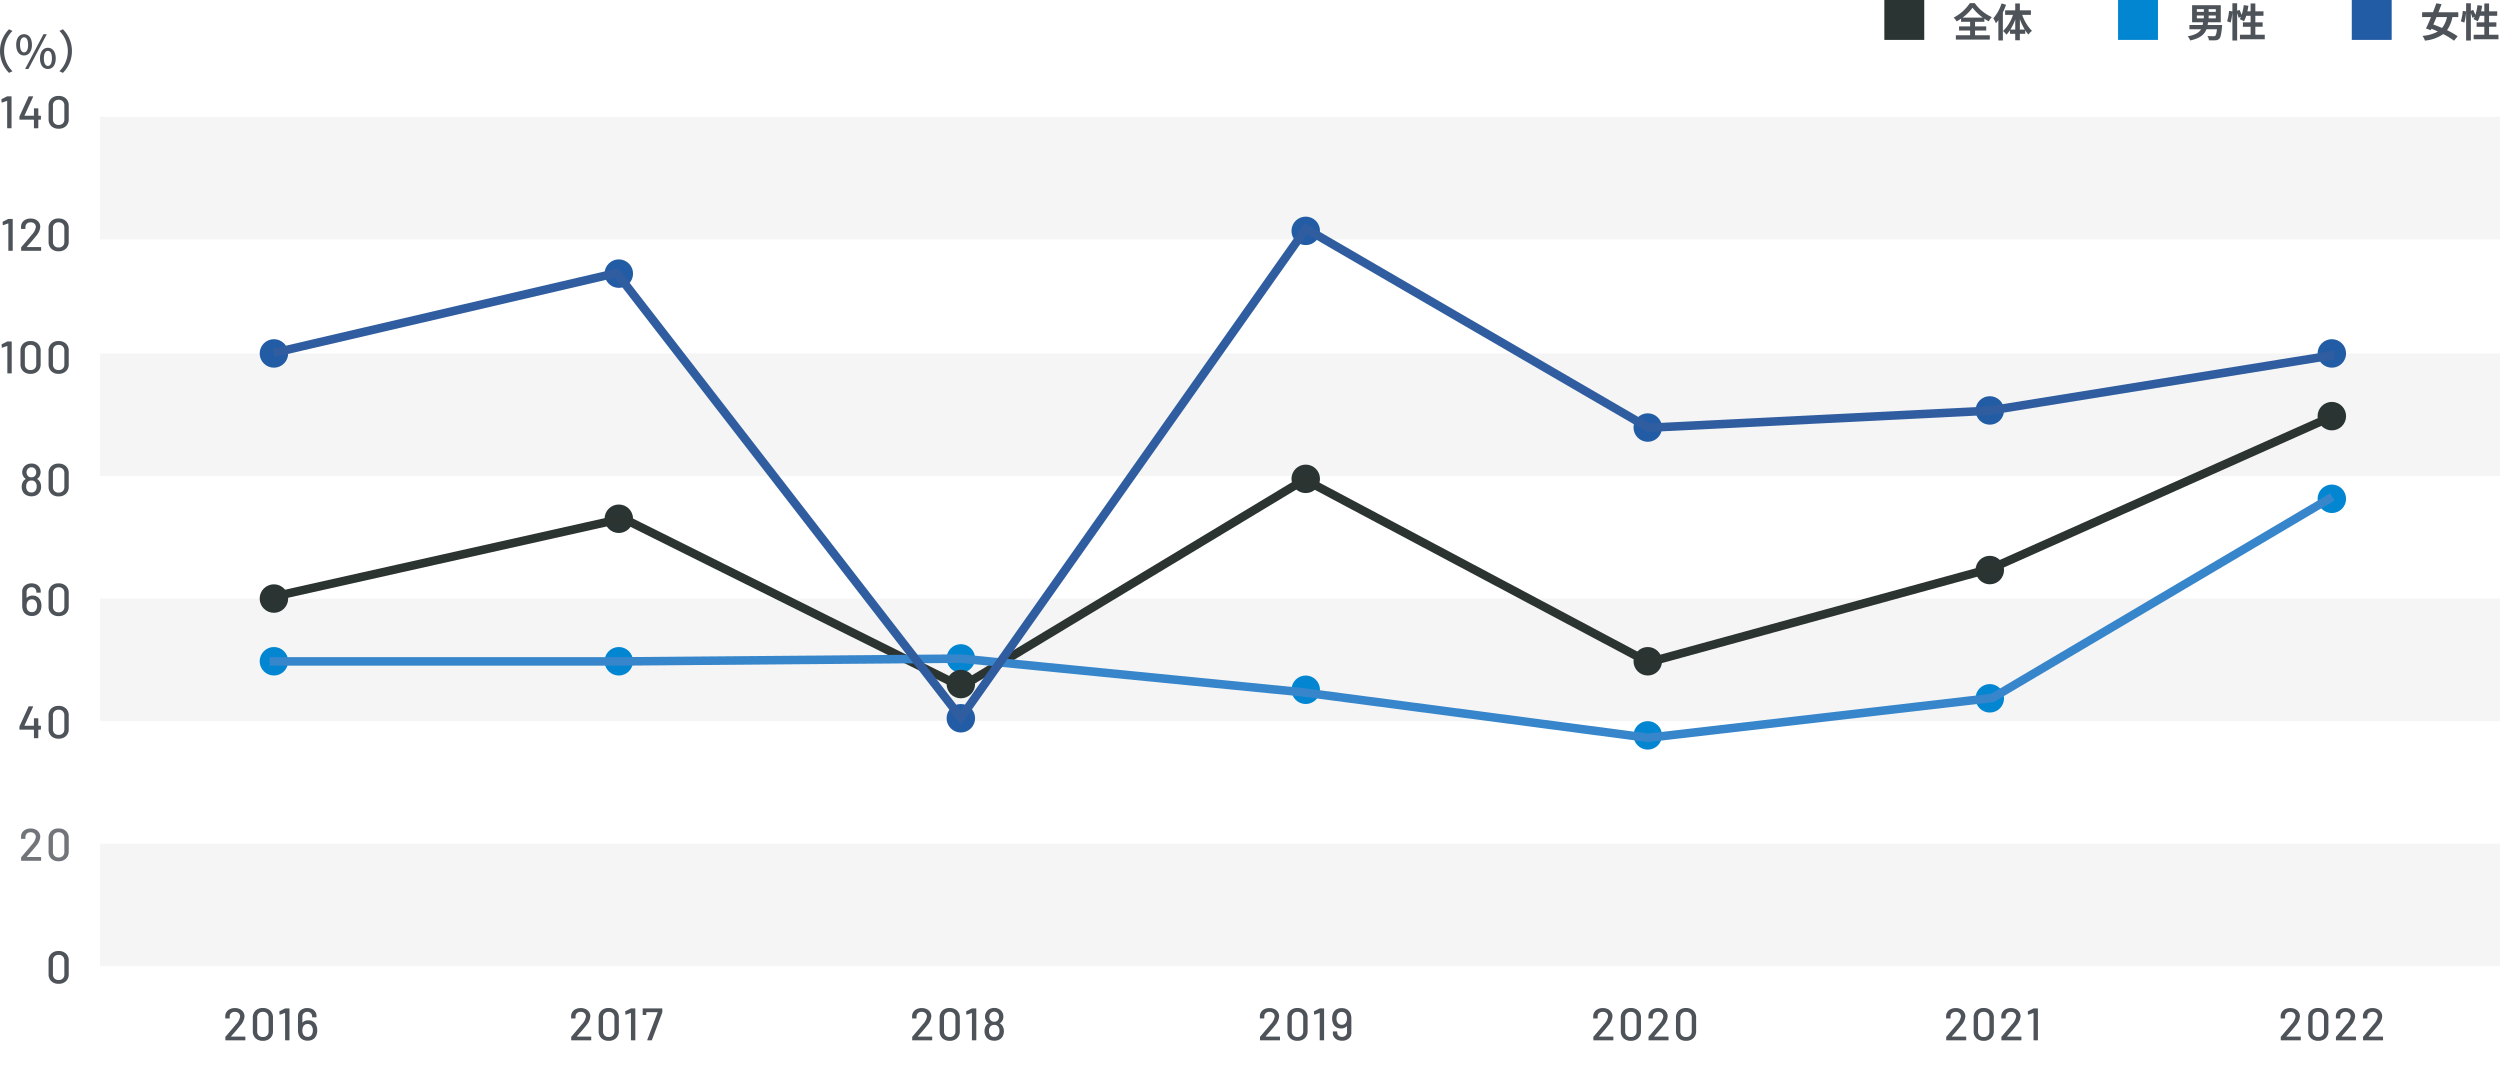 <svg xmlns="http://www.w3.org/2000/svg" width="877.105" height="378" viewBox="0 0 877.105 378">
  <g id="グループ_16667" data-name="グループ 16667" transform="translate(-391.896 -3474)">
    <rect id="長方形_6063" data-name="長方形 6063" width="842" height="43" transform="translate(427 3598)" fill="#f5f5f5"/>
    <rect id="長方形_6061" data-name="長方形 6061" width="842" height="43" transform="translate(427 3684)" fill="#f5f5f5"/>
    <rect id="長方形_6098" data-name="長方形 6098" width="842" height="43" transform="translate(427 3770)" fill="#f5f5f5"/>
    <rect id="長方形_6099" data-name="長方形 6099" width="842" height="43" transform="translate(427 3515)" fill="#f5f5f5"/>
    <path id="_140" data-name="140" d="M2.72-11.152a.459.459,0,0,1,.208-.048H4.192a.141.141,0,0,1,.16.16V-.16a.141.141,0,0,1-.16.16H2.976a.141.141,0,0,1-.16-.16V-9.552A.054.054,0,0,0,2.792-9.6a.053.053,0,0,0-.056,0l-1.68.576a.178.178,0,0,1-.08.016q-.1,0-.112-.128L.8-10.048q0-.16.1-.192ZM14.5-4.384a.141.141,0,0,1,.16.16v1.056a.141.141,0,0,1-.16.16h-.688a.057.057,0,0,0-.064.064V-.16a.141.141,0,0,1-.16.16H12.368a.141.141,0,0,1-.16-.16V-2.944a.057.057,0,0,0-.064-.064H7.28a.141.141,0,0,1-.16-.16v-.864a.5.5,0,0,1,.048-.192l3.152-6.864A.175.175,0,0,1,10.5-11.2h1.28a.138.138,0,0,1,.12.056.135.135,0,0,1,.008.136L8.9-4.464a.053.053,0,0,0,0,.056.054.054,0,0,0,.048.024h3.2a.057.057,0,0,0,.064-.064V-6.832a.141.141,0,0,1,.16-.16h1.216a.141.141,0,0,1,.16.16v2.384a.057.057,0,0,0,.064.064ZM20.864.16A3.539,3.539,0,0,1,18.3-.76a3.278,3.278,0,0,1-.952-2.472V-7.968a3.252,3.252,0,0,1,.952-2.464,3.557,3.557,0,0,1,2.568-.912,3.615,3.615,0,0,1,2.584.912,3.223,3.223,0,0,1,.968,2.464v4.736A3.249,3.249,0,0,1,23.448-.76,3.6,3.6,0,0,1,20.864.16Zm0-1.328A2.006,2.006,0,0,0,22.336-1.7a1.92,1.92,0,0,0,.544-1.432v-4.9a1.92,1.92,0,0,0-.544-1.432A2.006,2.006,0,0,0,20.864-10a1.963,1.963,0,0,0-1.44.536,1.92,1.92,0,0,0-.544,1.432v4.9A1.92,1.92,0,0,0,19.424-1.7,1.963,1.963,0,0,0,20.864-1.168Z" transform="translate(391.592 3519)" fill="#4e5359"/>
    <path id="_120" data-name="120" d="M2.72-11.152a.459.459,0,0,1,.208-.048H4.192a.141.141,0,0,1,.16.16V-.16a.141.141,0,0,1-.16.16H2.976a.141.141,0,0,1-.16-.16V-9.552A.054.054,0,0,0,2.792-9.6a.053.053,0,0,0-.056,0l-1.68.576a.178.178,0,0,1-.08.016q-.1,0-.112-.128L.8-10.048q0-.16.1-.192ZM9.3-1.408a.053.053,0,0,0,0,.056.054.054,0,0,0,.048.024H14.16a.141.141,0,0,1,.16.16V-.16a.141.141,0,0,1-.16.16h-6.7A.141.141,0,0,1,7.3-.16v-.976a.262.262,0,0,1,.08-.192q.544-.624,2.5-2.928l1.1-1.328a5.131,5.131,0,0,0,1.488-2.752,1.55,1.55,0,0,0-.5-1.208A1.915,1.915,0,0,0,10.624-10,1.866,1.866,0,0,0,9.3-9.536a1.54,1.54,0,0,0-.48,1.216v.48a.141.141,0,0,1-.16.16H7.424a.141.141,0,0,1-.16-.16v-.688A2.727,2.727,0,0,1,7.736-10a2.851,2.851,0,0,1,1.192-.984,4.032,4.032,0,0,1,1.7-.344,3.959,3.959,0,0,1,1.792.384A2.856,2.856,0,0,1,13.6-9.888a2.829,2.829,0,0,1,.416,1.52,5.4,5.4,0,0,1-1.44,3.136q-.64.816-1.52,1.832T9.3-1.408ZM20.448.16A3.539,3.539,0,0,1,17.88-.76a3.278,3.278,0,0,1-.952-2.472V-7.968a3.252,3.252,0,0,1,.952-2.464,3.557,3.557,0,0,1,2.568-.912,3.615,3.615,0,0,1,2.584.912A3.223,3.223,0,0,1,24-7.968v4.736A3.249,3.249,0,0,1,23.032-.76,3.6,3.6,0,0,1,20.448.16Zm0-1.328A2.006,2.006,0,0,0,21.92-1.7a1.92,1.92,0,0,0,.544-1.432v-4.9a1.92,1.92,0,0,0-.544-1.432A2.006,2.006,0,0,0,20.448-10a1.963,1.963,0,0,0-1.44.536,1.92,1.92,0,0,0-.544,1.432v4.9A1.92,1.92,0,0,0,19.008-1.7,1.963,1.963,0,0,0,20.448-1.168Z" transform="translate(392.008 3562)" fill="#4e5359"/>
    <path id="_80" data-name="80" d="M7.264-4.784a3.541,3.541,0,0,1,.336,1.6,3.492,3.492,0,0,1-.448,1.792A2.667,2.667,0,0,1,6.008-.272a3.778,3.778,0,0,1-1.784.4A3.861,3.861,0,0,1,2.416-.28,2.713,2.713,0,0,1,1.232-1.456,3.439,3.439,0,0,1,.8-3.2a3.7,3.7,0,0,1,.352-1.616,2.377,2.377,0,0,1,1.04-1.1q.08-.032,0-.08a2.985,2.985,0,0,1-.768-.8A2.705,2.705,0,0,1,.976-8.336a2.965,2.965,0,0,1,.544-1.728,2.762,2.762,0,0,1,1.112-.96,3.543,3.543,0,0,1,1.592-.352,3.43,3.43,0,0,1,1.584.352,2.8,2.8,0,0,1,1.088.96,3.028,3.028,0,0,1,.528,1.728,2.86,2.86,0,0,1-.448,1.568A2.709,2.709,0,0,1,6.224-6q-.08.048,0,.08A2.459,2.459,0,0,1,7.264-4.784ZM2.72-9.152a1.714,1.714,0,0,0-.224.816,1.817,1.817,0,0,0,.3,1.072,1.515,1.515,0,0,0,1.408.72A1.566,1.566,0,0,0,5.632-7.28,1.831,1.831,0,0,0,5.9-8.352,1.629,1.629,0,0,0,5.7-9.168a1.628,1.628,0,0,0-.592-.64,1.685,1.685,0,0,0-.912-.24,1.625,1.625,0,0,0-.88.24A1.6,1.6,0,0,0,2.72-9.152ZM5.68-1.936a2.312,2.312,0,0,0,.368-1.376,2.611,2.611,0,0,0-.272-1.264,1.628,1.628,0,0,0-1.568-.832,1.622,1.622,0,0,0-1.536.784,2.576,2.576,0,0,0-.3,1.328A2.349,2.349,0,0,0,2.7-1.984a1.638,1.638,0,0,0,1.52.768A1.607,1.607,0,0,0,5.68-1.936ZM13.744.16a3.539,3.539,0,0,1-2.568-.92,3.278,3.278,0,0,1-.952-2.472V-7.968a3.252,3.252,0,0,1,.952-2.464,3.557,3.557,0,0,1,2.568-.912,3.615,3.615,0,0,1,2.584.912A3.223,3.223,0,0,1,17.3-7.968v4.736A3.249,3.249,0,0,1,16.328-.76,3.6,3.6,0,0,1,13.744.16Zm0-1.328A2.006,2.006,0,0,0,15.216-1.7a1.92,1.92,0,0,0,.544-1.432v-4.9a1.92,1.92,0,0,0-.544-1.432A2.006,2.006,0,0,0,13.744-10a1.963,1.963,0,0,0-1.44.536,1.92,1.92,0,0,0-.544,1.432v4.9A1.92,1.92,0,0,0,12.3-1.7,1.963,1.963,0,0,0,13.744-1.168Z" transform="translate(398.712 3648)" fill="#4e5359"/>
    <path id="_100" data-name="100" d="M2.72-11.152a.459.459,0,0,1,.208-.048H4.192a.141.141,0,0,1,.16.16V-.16a.141.141,0,0,1-.16.16H2.976a.141.141,0,0,1-.16-.16V-9.552A.054.054,0,0,0,2.792-9.6a.053.053,0,0,0-.056,0l-1.68.576a.178.178,0,0,1-.08.016q-.1,0-.112-.128L.8-10.048q0-.16.1-.192ZM10.944.16A3.539,3.539,0,0,1,8.376-.76a3.278,3.278,0,0,1-.952-2.472V-7.968a3.252,3.252,0,0,1,.952-2.464,3.557,3.557,0,0,1,2.568-.912,3.615,3.615,0,0,1,2.584.912A3.223,3.223,0,0,1,14.5-7.968v4.736A3.249,3.249,0,0,1,13.528-.76,3.6,3.6,0,0,1,10.944.16Zm0-1.328A2.006,2.006,0,0,0,12.416-1.7a1.92,1.92,0,0,0,.544-1.432v-4.9a1.92,1.92,0,0,0-.544-1.432A2.006,2.006,0,0,0,10.944-10a1.963,1.963,0,0,0-1.44.536A1.92,1.92,0,0,0,8.96-8.032v4.9A1.92,1.92,0,0,0,9.5-1.7,1.963,1.963,0,0,0,10.944-1.168ZM20.8.16a3.539,3.539,0,0,1-2.568-.92,3.278,3.278,0,0,1-.952-2.472V-7.968a3.252,3.252,0,0,1,.952-2.464,3.557,3.557,0,0,1,2.568-.912,3.615,3.615,0,0,1,2.584.912,3.223,3.223,0,0,1,.968,2.464v4.736A3.249,3.249,0,0,1,23.384-.76,3.6,3.6,0,0,1,20.8.16Zm0-1.328A2.006,2.006,0,0,0,22.272-1.7a1.92,1.92,0,0,0,.544-1.432v-4.9a1.92,1.92,0,0,0-.544-1.432A2.006,2.006,0,0,0,20.8-10a1.963,1.963,0,0,0-1.44.536,1.92,1.92,0,0,0-.544,1.432v4.9A1.92,1.92,0,0,0,19.36-1.7,1.963,1.963,0,0,0,20.8-1.168Z" transform="translate(391.656 3605)" fill="#4e5359"/>
    <path id="_60" data-name="60" d="M7.216-5.52a4.3,4.3,0,0,1,.448,2.032,4.263,4.263,0,0,1-.32,1.712A2.87,2.87,0,0,1,6.2-.376,3.461,3.461,0,0,1,4.32.112,3.564,3.564,0,0,1,2.312-.432a2.891,2.891,0,0,1-1.16-1.536A4.605,4.605,0,0,1,.912-3.52V-8.448a2.625,2.625,0,0,1,.912-2.1,3.528,3.528,0,0,1,2.384-.784,3.8,3.8,0,0,1,1.672.352,2.678,2.678,0,0,1,1.128.984,2.65,2.65,0,0,1,.4,1.448v.32a.141.141,0,0,1-.16.16H6.032a.141.141,0,0,1-.16-.16v-.144a1.551,1.551,0,0,0-.464-1.168,1.656,1.656,0,0,0-1.2-.448,1.77,1.77,0,0,0-1.272.464,1.621,1.621,0,0,0-.488,1.232v2.016a.037.037,0,0,0,.024.04q.024.008.056-.024a2.546,2.546,0,0,1,2-.768A2.8,2.8,0,0,1,7.216-5.52ZM5.888-2.256a2.884,2.884,0,0,0,.24-1.232A2.6,2.6,0,0,0,5.84-4.8a1.616,1.616,0,0,0-1.568-.928,1.786,1.786,0,0,0-.96.248,1.566,1.566,0,0,0-.608.712,3.124,3.124,0,0,0-.256,1.36,2.771,2.771,0,0,0,.208,1.136A1.6,1.6,0,0,0,3.28-1.5a1.843,1.843,0,0,0,1.008.264A1.59,1.59,0,0,0,5.888-2.256ZM13.68.16a3.539,3.539,0,0,1-2.568-.92,3.278,3.278,0,0,1-.952-2.472V-7.968a3.252,3.252,0,0,1,.952-2.464,3.557,3.557,0,0,1,2.568-.912,3.615,3.615,0,0,1,2.584.912,3.223,3.223,0,0,1,.968,2.464v4.736A3.249,3.249,0,0,1,16.264-.76,3.6,3.6,0,0,1,13.68.16Zm0-1.328A2.006,2.006,0,0,0,15.152-1.7,1.92,1.92,0,0,0,15.7-3.136v-4.9a1.92,1.92,0,0,0-.544-1.432A2.006,2.006,0,0,0,13.68-10a1.963,1.963,0,0,0-1.44.536A1.92,1.92,0,0,0,11.7-8.032v4.9A1.92,1.92,0,0,0,12.24-1.7,1.963,1.963,0,0,0,13.68-1.168Z" transform="translate(398.776 3690)" fill="#4e5359"/>
    <path id="_0" data-name="0" d="M4.512.16A3.539,3.539,0,0,1,1.944-.76,3.278,3.278,0,0,1,.992-3.232V-7.968a3.252,3.252,0,0,1,.952-2.464,3.557,3.557,0,0,1,2.568-.912,3.615,3.615,0,0,1,2.584.912,3.223,3.223,0,0,1,.968,2.464v4.736A3.249,3.249,0,0,1,7.1-.76,3.6,3.6,0,0,1,4.512.16Zm0-1.328A2.006,2.006,0,0,0,5.984-1.7a1.92,1.92,0,0,0,.544-1.432v-4.9a1.92,1.92,0,0,0-.544-1.432A2.006,2.006,0,0,0,4.512-10a1.963,1.963,0,0,0-1.44.536,1.92,1.92,0,0,0-.544,1.432v4.9A1.92,1.92,0,0,0,3.072-1.7,1.963,1.963,0,0,0,4.512-1.168Z" transform="translate(407.944 3819)" fill="#4e5359"/>
    <path id="_20" data-name="20" d="M2.864-1.408a.053.053,0,0,0,0,.056.054.054,0,0,0,.048.024H7.728a.141.141,0,0,1,.16.16V-.16a.141.141,0,0,1-.16.16h-6.7a.141.141,0,0,1-.16-.16v-.976a.262.262,0,0,1,.08-.192q.544-.624,2.5-2.928l1.1-1.328A5.131,5.131,0,0,0,6.032-8.336a1.55,1.55,0,0,0-.5-1.208A1.915,1.915,0,0,0,4.192-10a1.866,1.866,0,0,0-1.328.464,1.54,1.54,0,0,0-.48,1.216v.48a.141.141,0,0,1-.16.16H.992a.141.141,0,0,1-.16-.16v-.688A2.727,2.727,0,0,1,1.3-10,2.851,2.851,0,0,1,2.5-10.984a4.032,4.032,0,0,1,1.7-.344,3.959,3.959,0,0,1,1.792.384A2.856,2.856,0,0,1,7.168-9.888a2.829,2.829,0,0,1,.416,1.52,5.4,5.4,0,0,1-1.44,3.136Q5.5-4.416,4.624-3.4T2.864-1.408ZM14.016.16a3.539,3.539,0,0,1-2.568-.92A3.278,3.278,0,0,1,10.5-3.232V-7.968a3.252,3.252,0,0,1,.952-2.464,3.557,3.557,0,0,1,2.568-.912,3.615,3.615,0,0,1,2.584.912,3.223,3.223,0,0,1,.968,2.464v4.736A3.249,3.249,0,0,1,16.6-.76,3.6,3.6,0,0,1,14.016.16Zm0-1.328A2.006,2.006,0,0,0,15.488-1.7a1.92,1.92,0,0,0,.544-1.432v-4.9a1.92,1.92,0,0,0-.544-1.432A2.006,2.006,0,0,0,14.016-10a1.963,1.963,0,0,0-1.44.536,1.92,1.92,0,0,0-.544,1.432v4.9A1.92,1.92,0,0,0,12.576-1.7,1.963,1.963,0,0,0,14.016-1.168Z" transform="translate(398.44 3776)" fill="#4e5359" opacity="0.8"/>
    <path id="_40" data-name="40" d="M8.064-4.384a.141.141,0,0,1,.16.16v1.056a.141.141,0,0,1-.16.16H7.376a.057.057,0,0,0-.064.064V-.16a.141.141,0,0,1-.16.16H5.936a.141.141,0,0,1-.16-.16V-2.944a.057.057,0,0,0-.064-.064H.848a.141.141,0,0,1-.16-.16v-.864a.5.5,0,0,1,.048-.192l3.152-6.864a.175.175,0,0,1,.176-.112h1.28a.138.138,0,0,1,.12.056.135.135,0,0,1,.008.136L2.464-4.464a.053.053,0,0,0,0,.056.054.054,0,0,0,.048.024h3.2a.057.057,0,0,0,.064-.064V-6.832a.141.141,0,0,1,.16-.16H7.152a.141.141,0,0,1,.16.16v2.384a.057.057,0,0,0,.064.064ZM14.432.16a3.539,3.539,0,0,1-2.568-.92,3.278,3.278,0,0,1-.952-2.472V-7.968a3.252,3.252,0,0,1,.952-2.464,3.557,3.557,0,0,1,2.568-.912,3.615,3.615,0,0,1,2.584.912,3.223,3.223,0,0,1,.968,2.464v4.736A3.249,3.249,0,0,1,17.016-.76,3.6,3.6,0,0,1,14.432.16Zm0-1.328A2.006,2.006,0,0,0,15.9-1.7a1.92,1.92,0,0,0,.544-1.432v-4.9A1.92,1.92,0,0,0,15.9-9.464,2.006,2.006,0,0,0,14.432-10a1.963,1.963,0,0,0-1.44.536,1.92,1.92,0,0,0-.544,1.432v4.9A1.92,1.92,0,0,0,12.992-1.7,1.963,1.963,0,0,0,14.432-1.168Z" transform="translate(398.024 3733)" fill="#4e5359"/>
    <path id="_" data-name="（%）" d="M10.9-6.08a10.66,10.66,0,0,0,3.168,7.648L15.28.992A9.957,9.957,0,0,1,12.336-6.08a9.957,9.957,0,0,1,2.944-7.072l-1.216-.576A10.66,10.66,0,0,0,10.9-6.08Zm8.432,1.536c1.648,0,2.768-1.376,2.768-3.744S20.976-12,19.328-12s-2.752,1.344-2.752,3.712S17.68-4.544,19.328-4.544Zm0-1.088c-.816,0-1.408-.848-1.408-2.656,0-1.824.592-2.624,1.408-2.624.832,0,1.424.8,1.424,2.624C20.752-6.48,20.16-5.632,19.328-5.632ZM19.7.208h1.168L27.312-12H26.144Zm8,0c1.632,0,2.752-1.36,2.752-3.728S29.328-7.232,27.7-7.232c-1.648,0-2.768,1.344-2.768,3.712S26.048.208,27.7.208Zm0-1.072c-.832,0-1.408-.848-1.408-2.656,0-1.824.576-2.624,1.408-2.624.816,0,1.408.8,1.408,2.624C29.1-1.712,28.512-.864,27.7-.864ZM36.128-6.08a10.66,10.66,0,0,0-3.168-7.648l-1.216.576A9.957,9.957,0,0,1,34.688-6.08,9.957,9.957,0,0,1,31.744.992l1.216.576A10.66,10.66,0,0,0,36.128-6.08Z" transform="translate(381 3498)" fill="#4e5359"/>
    <circle id="楕円形_72" data-name="楕円形 72" cx="5" cy="5" r="5" transform="translate(483 3679)" fill="#2a3432"/>
    <circle id="楕円形_88" data-name="楕円形 88" cx="5" cy="5" r="5" transform="translate(483 3701)" fill="#0286d1"/>
    <circle id="楕円形_94" data-name="楕円形 94" cx="5" cy="5" r="5" transform="translate(483 3593)" fill="#225ca5"/>
    <circle id="楕円形_83" data-name="楕円形 83" cx="5" cy="5" r="5" transform="translate(604 3651)" fill="#2a3432"/>
    <circle id="楕円形_89" data-name="楕円形 89" cx="5" cy="5" r="5" transform="translate(604 3701)" fill="#0286d1"/>
    <circle id="楕円形_95" data-name="楕円形 95" cx="5" cy="5" r="5" transform="translate(604 3565)" fill="#225ca5"/>
    <circle id="楕円形_90" data-name="楕円形 90" cx="5" cy="5" r="5" transform="translate(724 3700)" fill="#0286d1"/>
    <circle id="楕円形_96" data-name="楕円形 96" cx="5" cy="5" r="5" transform="translate(724 3721)" fill="#225ca5"/>
    <circle id="楕円形_85" data-name="楕円形 85" cx="5" cy="5" r="5" transform="translate(845 3637)" fill="#2a3432"/>
    <circle id="楕円形_91" data-name="楕円形 91" cx="5" cy="5" r="5" transform="translate(845 3711)" fill="#0286d1"/>
    <circle id="楕円形_97" data-name="楕円形 97" cx="5" cy="5" r="5" transform="translate(845 3550)" fill="#225ca5"/>
    <circle id="楕円形_84" data-name="楕円形 84" cx="5" cy="5" r="5" transform="translate(724 3709)" fill="#2a3432"/>
    <circle id="楕円形_86" data-name="楕円形 86" cx="5" cy="5" r="5" transform="translate(965 3701)" fill="#2a3432"/>
    <circle id="楕円形_92" data-name="楕円形 92" cx="5" cy="5" r="5" transform="translate(965 3727)" fill="#0286d1"/>
    <circle id="楕円形_98" data-name="楕円形 98" cx="5" cy="5" r="5" transform="translate(965 3619)" fill="#225ca5"/>
    <circle id="楕円形_87" data-name="楕円形 87" cx="5" cy="5" r="5" transform="translate(1085 3669)" fill="#2a3432"/>
    <circle id="楕円形_130" data-name="楕円形 130" cx="5" cy="5" r="5" transform="translate(1205 3615)" fill="#2a3432"/>
    <circle id="楕円形_93" data-name="楕円形 93" cx="5" cy="5" r="5" transform="translate(1085 3714)" fill="#0286d1"/>
    <circle id="楕円形_131" data-name="楕円形 131" cx="5" cy="5" r="5" transform="translate(1205 3644)" fill="#0286d1"/>
    <circle id="楕円形_99" data-name="楕円形 99" cx="5" cy="5" r="5" transform="translate(1085 3613)" fill="#225ca5"/>
    <circle id="楕円形_129" data-name="楕円形 129" cx="5" cy="5" r="5" transform="translate(1205 3593)" fill="#225ca5"/>
    <g id="グループ_13978" data-name="グループ 13978" transform="translate(853 833)">
      <path id="男性" d="M3.64-7.546H6.1v.98H3.64Zm0-2.254H6.1v.966H3.64Zm6.65.966H7.784V-9.8H10.29Zm0,2.268H7.784v-.98H10.29ZM7.42-4.228c.056-.322.112-.63.154-.966H12.04v-5.978H1.974v5.978h3.85c-.042.336-.1.658-.154.966H1.036v1.5H5.124C4.466-1.61,3.164-.784.434-.252A4.468,4.468,0,0,1,1.3,1.2C4.83.434,6.314-.924,7.014-2.73H10.7c-.154,1.386-.364,2.086-.616,2.3a.88.88,0,0,1-.616.14c-.378,0-1.26-.014-2.128-.084a3.3,3.3,0,0,1,.546,1.526c.882.014,1.736.028,2.226-.014a1.968,1.968,0,0,0,1.4-.546c.448-.448.728-1.6.952-4.144.028-.224.056-.672.056-.672ZM24.164-.812v-2.8h2.562V-5.166H24.164v-2.3H27.02V-9.03H24.164v-2.744H22.5V-9.03h-1.12c.14-.63.252-1.288.35-1.946L20.1-11.2a16.944,16.944,0,0,1-.742,3.416,16.052,16.052,0,0,0-.77-1.764l-.812.336v-2.646H16.114V-9L14.938-9.17a16.639,16.639,0,0,1-.686,3.64l1.232.448a17.841,17.841,0,0,0,.63-3.71V1.218H17.78V-8.344a9.735,9.735,0,0,1,.532,1.61l.8-.364c-.14.294-.28.56-.42.812a14.721,14.721,0,0,1,1.484.756,9.563,9.563,0,0,0,.784-1.932H22.5v2.3H19.8v1.554h2.7v2.8H18.76V.77h8.708V-.812Z" transform="translate(306 2654)" fill="#4e5359"/>
      <path id="女性" d="M9.394-7.014A8.959,8.959,0,0,1,7.672-3.192c-1.05-.462-2.1-.868-3.052-1.2.35-.826.728-1.708,1.092-2.618Zm3.976,0V-8.708H6.4c.392-.966.756-1.932,1.092-2.828l-1.834-.308c-.336.966-.742,2.044-1.162,3.136H.672v1.694H3.808c-.616,1.5-1.246,2.912-1.778,4l1.68.616.238-.518c.742.294,1.5.616,2.254.966A13.084,13.084,0,0,1,.784-.42a5.613,5.613,0,0,1,.882,1.666A13.3,13.3,0,0,0,8.078-1.036a24.317,24.317,0,0,1,3.794,2.324L13.146-.28A25.458,25.458,0,0,0,9.422-2.408,11.655,11.655,0,0,0,11.3-7.014Zm10.794,6.2v-2.8h2.562V-5.166H24.164v-2.3H27.02V-9.03H24.164v-2.744H22.5V-9.03h-1.12c.14-.63.252-1.288.35-1.946L20.1-11.2a16.944,16.944,0,0,1-.742,3.416,16.052,16.052,0,0,0-.77-1.764l-.812.336v-2.646H16.114V-9L14.938-9.17a16.639,16.639,0,0,1-.686,3.64l1.232.448a17.841,17.841,0,0,0,.63-3.71V1.218H17.78V-8.344a9.735,9.735,0,0,1,.532,1.61l.8-.364c-.14.294-.28.56-.42.812a14.721,14.721,0,0,1,1.484.756,9.563,9.563,0,0,0,.784-1.932H22.5v2.3H19.8v1.554h2.7v2.8H18.76V.77h8.708V-.812Z" transform="translate(388 2654)" fill="#4e5359"/>
      <path id="全体" d="M3.444-6.818a16.128,16.128,0,0,0,3.5-3.472,16.872,16.872,0,0,0,3.612,3.472ZM7.826-2.282h3.92V-3.738H7.826v-1.61H11.1V-6.44a17.749,17.749,0,0,0,1.512.938A8.112,8.112,0,0,1,13.72-7a14.8,14.8,0,0,1-5.992-4.9H6.006A15.278,15.278,0,0,1,.322-6.832a6.151,6.151,0,0,1,1.05,1.344,17.913,17.913,0,0,0,1.554-.966v1.106H6.09v1.61H2.212v1.456H6.09V-.616h-5v1.5H13.006v-1.5H7.826Zm9.3-9.52a14.744,14.744,0,0,1-2.9,5.236,9.979,9.979,0,0,1,.924,1.736c.28-.336.574-.714.854-1.092V1.19h1.582V-8.624a24.518,24.518,0,0,0,1.12-2.7Zm6.426,9.184V-6.272A20.477,20.477,0,0,0,25.27-2.618Zm-3.332,0a18.192,18.192,0,0,0,1.708-3.556v3.556Zm7.2-5.166V-9.366H23.548v-2.422H21.924v2.422H18.382v1.582H21.14A14.316,14.316,0,0,1,17.654-2.1a6.786,6.786,0,0,1,1.19,1.26A9.721,9.721,0,0,0,20.09-2.422v1.288h1.834V1.12h1.624V-1.134h1.876V-2.366a11.732,11.732,0,0,0,1.12,1.484A6.815,6.815,0,0,1,27.79-2.17a15.125,15.125,0,0,1-3.416-5.614Z" transform="translate(224 2654)" fill="#4e5359"/>
      <rect id="長方形_6066" data-name="長方形 6066" width="14" height="14" transform="translate(282 2641)" fill="#0286d1"/>
      <rect id="長方形_6068" data-name="長方形 6068" width="14" height="14" transform="translate(364 2641)" fill="#225ca5"/>
      <rect id="長方形_6067" data-name="長方形 6067" width="14" height="14" transform="translate(200 2641)" fill="#2a3432"/>
    </g>
    <g id="グループ_13972" data-name="グループ 13972" transform="translate(427 3813)">
      <rect id="長方形_5875" data-name="長方形 5875" width="122" height="39" fill="none"/>
      <path id="_2016" data-name="2016" d="M2.864-1.408a.053.053,0,0,0,0,.056.054.054,0,0,0,.048.024H7.728a.141.141,0,0,1,.16.16V-.16a.141.141,0,0,1-.16.16h-6.7a.141.141,0,0,1-.16-.16v-.976a.262.262,0,0,1,.08-.192q.544-.624,2.5-2.928l1.1-1.328A5.131,5.131,0,0,0,6.032-8.336a1.55,1.55,0,0,0-.5-1.208A1.915,1.915,0,0,0,4.192-10a1.866,1.866,0,0,0-1.328.464,1.54,1.54,0,0,0-.48,1.216v.48a.141.141,0,0,1-.16.16H.992a.141.141,0,0,1-.16-.16v-.688A2.727,2.727,0,0,1,1.3-10,2.851,2.851,0,0,1,2.5-10.984a4.032,4.032,0,0,1,1.7-.344,3.959,3.959,0,0,1,1.792.384A2.856,2.856,0,0,1,7.168-9.888a2.829,2.829,0,0,1,.416,1.52,5.4,5.4,0,0,1-1.44,3.136Q5.5-4.416,4.624-3.4T2.864-1.408ZM14.016.16a3.539,3.539,0,0,1-2.568-.92A3.278,3.278,0,0,1,10.5-3.232V-7.968a3.252,3.252,0,0,1,.952-2.464,3.557,3.557,0,0,1,2.568-.912,3.615,3.615,0,0,1,2.584.912,3.223,3.223,0,0,1,.968,2.464v4.736A3.249,3.249,0,0,1,16.6-.76,3.6,3.6,0,0,1,14.016.16Zm0-1.328A2.006,2.006,0,0,0,15.488-1.7a1.92,1.92,0,0,0,.544-1.432v-4.9a1.92,1.92,0,0,0-.544-1.432A2.006,2.006,0,0,0,14.016-10a1.963,1.963,0,0,0-1.44.536,1.92,1.92,0,0,0-.544,1.432v4.9A1.92,1.92,0,0,0,12.576-1.7,1.963,1.963,0,0,0,14.016-1.168Zm7.712-9.984a.459.459,0,0,1,.208-.048H23.2a.141.141,0,0,1,.16.16V-.16A.141.141,0,0,1,23.2,0H21.984a.141.141,0,0,1-.16-.16V-9.552A.054.054,0,0,0,21.8-9.6a.053.053,0,0,0-.056,0l-1.68.576a.178.178,0,0,1-.08.016q-.1,0-.112-.128l-.064-.912q0-.16.1-.192ZM32.656-5.52A4.3,4.3,0,0,1,33.1-3.488a4.263,4.263,0,0,1-.32,1.712,2.87,2.87,0,0,1-1.144,1.4,3.461,3.461,0,0,1-1.88.488,3.564,3.564,0,0,1-2.008-.544,2.891,2.891,0,0,1-1.16-1.536,4.605,4.605,0,0,1-.24-1.552V-8.448a2.625,2.625,0,0,1,.912-2.1,3.528,3.528,0,0,1,2.384-.784,3.8,3.8,0,0,1,1.672.352,2.678,2.678,0,0,1,1.128.984,2.65,2.65,0,0,1,.4,1.448v.32a.141.141,0,0,1-.16.16H31.472a.141.141,0,0,1-.16-.16v-.144a1.551,1.551,0,0,0-.464-1.168,1.656,1.656,0,0,0-1.2-.448,1.77,1.77,0,0,0-1.272.464,1.621,1.621,0,0,0-.488,1.232v2.016a.037.037,0,0,0,.024.04q.024.008.056-.024a2.546,2.546,0,0,1,2-.768A2.8,2.8,0,0,1,32.656-5.52ZM31.328-2.256a2.884,2.884,0,0,0,.24-1.232A2.6,2.6,0,0,0,31.28-4.8a1.616,1.616,0,0,0-1.568-.928,1.786,1.786,0,0,0-.96.248,1.566,1.566,0,0,0-.608.712,3.124,3.124,0,0,0-.256,1.36A2.771,2.771,0,0,0,28.1-2.272a1.6,1.6,0,0,0,.624.776,1.843,1.843,0,0,0,1.008.264A1.59,1.59,0,0,0,31.328-2.256Z" transform="translate(43.096 26)" fill="#4e5359"/>
    </g>
    <g id="グループ_13975" data-name="グループ 13975" transform="translate(668 3813)">
      <rect id="長方形_5875-2" data-name="長方形 5875" width="122" height="39" fill="none"/>
      <path id="_2018" data-name="2018" d="M2.864-1.408a.053.053,0,0,0,0,.056.054.054,0,0,0,.048.024H7.728a.141.141,0,0,1,.16.16V-.16a.141.141,0,0,1-.16.16h-6.7a.141.141,0,0,1-.16-.16v-.976a.262.262,0,0,1,.08-.192q.544-.624,2.5-2.928l1.1-1.328A5.131,5.131,0,0,0,6.032-8.336a1.55,1.55,0,0,0-.5-1.208A1.915,1.915,0,0,0,4.192-10a1.866,1.866,0,0,0-1.328.464,1.54,1.54,0,0,0-.48,1.216v.48a.141.141,0,0,1-.16.16H.992a.141.141,0,0,1-.16-.16v-.688A2.727,2.727,0,0,1,1.3-10,2.851,2.851,0,0,1,2.5-10.984a4.032,4.032,0,0,1,1.7-.344,3.959,3.959,0,0,1,1.792.384A2.856,2.856,0,0,1,7.168-9.888a2.829,2.829,0,0,1,.416,1.52,5.4,5.4,0,0,1-1.44,3.136Q5.5-4.416,4.624-3.4T2.864-1.408ZM14.016.16a3.539,3.539,0,0,1-2.568-.92A3.278,3.278,0,0,1,10.5-3.232V-7.968a3.252,3.252,0,0,1,.952-2.464,3.557,3.557,0,0,1,2.568-.912,3.615,3.615,0,0,1,2.584.912,3.223,3.223,0,0,1,.968,2.464v4.736A3.249,3.249,0,0,1,16.6-.76,3.6,3.6,0,0,1,14.016.16Zm0-1.328A2.006,2.006,0,0,0,15.488-1.7a1.92,1.92,0,0,0,.544-1.432v-4.9a1.92,1.92,0,0,0-.544-1.432A2.006,2.006,0,0,0,14.016-10a1.963,1.963,0,0,0-1.44.536,1.92,1.92,0,0,0-.544,1.432v4.9A1.92,1.92,0,0,0,12.576-1.7,1.963,1.963,0,0,0,14.016-1.168Zm7.712-9.984a.459.459,0,0,1,.208-.048H23.2a.141.141,0,0,1,.16.16V-.16A.141.141,0,0,1,23.2,0H21.984a.141.141,0,0,1-.16-.16V-9.552A.054.054,0,0,0,21.8-9.6a.053.053,0,0,0-.056,0l-1.68.576a.178.178,0,0,1-.08.016q-.1,0-.112-.128l-.064-.912q0-.16.1-.192ZM32.7-4.784a3.541,3.541,0,0,1,.336,1.6,3.492,3.492,0,0,1-.448,1.792,2.667,2.667,0,0,1-1.144,1.12,3.778,3.778,0,0,1-1.784.4A3.861,3.861,0,0,1,27.856-.28a2.713,2.713,0,0,1-1.184-1.176A3.439,3.439,0,0,1,26.24-3.2a3.7,3.7,0,0,1,.352-1.616,2.377,2.377,0,0,1,1.04-1.1q.08-.032,0-.08a2.985,2.985,0,0,1-.768-.8,2.705,2.705,0,0,1-.448-1.536,2.965,2.965,0,0,1,.544-1.728,2.762,2.762,0,0,1,1.112-.96,3.543,3.543,0,0,1,1.592-.352,3.43,3.43,0,0,1,1.584.352,2.8,2.8,0,0,1,1.088.96,3.028,3.028,0,0,1,.528,1.728,2.86,2.86,0,0,1-.448,1.568A2.709,2.709,0,0,1,31.664-6q-.08.048,0,.08A2.459,2.459,0,0,1,32.7-4.784ZM28.16-9.152a1.714,1.714,0,0,0-.224.816,1.817,1.817,0,0,0,.3,1.072,1.515,1.515,0,0,0,1.408.72,1.566,1.566,0,0,0,1.424-.736,1.831,1.831,0,0,0,.272-1.072,1.629,1.629,0,0,0-.208-.816,1.628,1.628,0,0,0-.592-.64,1.685,1.685,0,0,0-.912-.24,1.625,1.625,0,0,0-.88.24A1.6,1.6,0,0,0,28.16-9.152Zm2.96,7.216a2.312,2.312,0,0,0,.368-1.376,2.611,2.611,0,0,0-.272-1.264,1.628,1.628,0,0,0-1.568-.832,1.622,1.622,0,0,0-1.536.784,2.576,2.576,0,0,0-.3,1.328,2.349,2.349,0,0,0,.336,1.312,1.638,1.638,0,0,0,1.52.768A1.607,1.607,0,0,0,31.12-1.936Z" transform="translate(43.064 26)" fill="#4e5359"/>
    </g>
    <g id="グループ_13976" data-name="グループ 13976" transform="translate(909 3813)">
      <rect id="長方形_5875-3" data-name="長方形 5875" width="122" height="39" fill="none"/>
      <path id="_2020" data-name="2020" d="M2.864-1.408a.053.053,0,0,0,0,.056.054.054,0,0,0,.048.024H7.728a.141.141,0,0,1,.16.16V-.16a.141.141,0,0,1-.16.16h-6.7a.141.141,0,0,1-.16-.16v-.976a.262.262,0,0,1,.08-.192q.544-.624,2.5-2.928l1.1-1.328A5.131,5.131,0,0,0,6.032-8.336a1.55,1.55,0,0,0-.5-1.208A1.915,1.915,0,0,0,4.192-10a1.866,1.866,0,0,0-1.328.464,1.54,1.54,0,0,0-.48,1.216v.48a.141.141,0,0,1-.16.16H.992a.141.141,0,0,1-.16-.16v-.688A2.727,2.727,0,0,1,1.3-10,2.851,2.851,0,0,1,2.5-10.984a4.032,4.032,0,0,1,1.7-.344,3.959,3.959,0,0,1,1.792.384A2.856,2.856,0,0,1,7.168-9.888a2.829,2.829,0,0,1,.416,1.52,5.4,5.4,0,0,1-1.44,3.136Q5.5-4.416,4.624-3.4T2.864-1.408ZM14.016.16a3.539,3.539,0,0,1-2.568-.92A3.278,3.278,0,0,1,10.5-3.232V-7.968a3.252,3.252,0,0,1,.952-2.464,3.557,3.557,0,0,1,2.568-.912,3.615,3.615,0,0,1,2.584.912,3.223,3.223,0,0,1,.968,2.464v4.736A3.249,3.249,0,0,1,16.6-.76,3.6,3.6,0,0,1,14.016.16Zm0-1.328A2.006,2.006,0,0,0,15.488-1.7a1.92,1.92,0,0,0,.544-1.432v-4.9a1.92,1.92,0,0,0-.544-1.432A2.006,2.006,0,0,0,14.016-10a1.963,1.963,0,0,0-1.44.536,1.92,1.92,0,0,0-.544,1.432v4.9A1.92,1.92,0,0,0,12.576-1.7,1.963,1.963,0,0,0,14.016-1.168Zm8.208-.24a.053.053,0,0,0,0,.056.054.054,0,0,0,.048.024h4.816a.141.141,0,0,1,.16.16V-.16a.141.141,0,0,1-.16.16h-6.7a.141.141,0,0,1-.16-.16v-.976a.262.262,0,0,1,.08-.192q.544-.624,2.5-2.928l1.1-1.328a5.131,5.131,0,0,0,1.488-2.752,1.55,1.55,0,0,0-.5-1.208A1.915,1.915,0,0,0,23.552-10a1.866,1.866,0,0,0-1.328.464,1.54,1.54,0,0,0-.48,1.216v.48a.141.141,0,0,1-.16.16H20.352a.141.141,0,0,1-.16-.16v-.688A2.727,2.727,0,0,1,20.664-10a2.851,2.851,0,0,1,1.192-.984,4.032,4.032,0,0,1,1.7-.344,3.959,3.959,0,0,1,1.792.384,2.856,2.856,0,0,1,1.184,1.056,2.829,2.829,0,0,1,.416,1.52A5.4,5.4,0,0,1,25.5-5.232q-.64.816-1.52,1.832T22.224-1.408ZM33.376.16a3.539,3.539,0,0,1-2.568-.92,3.278,3.278,0,0,1-.952-2.472V-7.968a3.252,3.252,0,0,1,.952-2.464,3.557,3.557,0,0,1,2.568-.912,3.615,3.615,0,0,1,2.584.912,3.223,3.223,0,0,1,.968,2.464v4.736A3.249,3.249,0,0,1,35.96-.76,3.6,3.6,0,0,1,33.376.16Zm0-1.328A2.006,2.006,0,0,0,34.848-1.7a1.92,1.92,0,0,0,.544-1.432v-4.9a1.92,1.92,0,0,0-.544-1.432A2.006,2.006,0,0,0,33.376-10a1.963,1.963,0,0,0-1.44.536,1.92,1.92,0,0,0-.544,1.432v4.9A1.92,1.92,0,0,0,31.936-1.7,1.963,1.963,0,0,0,33.376-1.168Z" transform="translate(41.04 26)" fill="#4e5359"/>
    </g>
    <g id="グループ_13973" data-name="グループ 13973" transform="translate(549.008 3813)">
      <rect id="長方形_5875-4" data-name="長方形 5875" width="119" height="39" transform="translate(-0.007)" fill="none"/>
      <path id="_2017" data-name="2017" d="M2.864-1.408a.053.053,0,0,0,0,.056.054.054,0,0,0,.048.024H7.728a.141.141,0,0,1,.16.16V-.16a.141.141,0,0,1-.16.16h-6.7a.141.141,0,0,1-.16-.16v-.976a.262.262,0,0,1,.08-.192q.544-.624,2.5-2.928l1.1-1.328A5.131,5.131,0,0,0,6.032-8.336a1.55,1.55,0,0,0-.5-1.208A1.915,1.915,0,0,0,4.192-10a1.866,1.866,0,0,0-1.328.464,1.54,1.54,0,0,0-.48,1.216v.48a.141.141,0,0,1-.16.16H.992a.141.141,0,0,1-.16-.16v-.688A2.727,2.727,0,0,1,1.3-10,2.851,2.851,0,0,1,2.5-10.984a4.032,4.032,0,0,1,1.7-.344,3.959,3.959,0,0,1,1.792.384A2.856,2.856,0,0,1,7.168-9.888a2.829,2.829,0,0,1,.416,1.52,5.4,5.4,0,0,1-1.44,3.136Q5.5-4.416,4.624-3.4T2.864-1.408ZM14.016.16a3.539,3.539,0,0,1-2.568-.92A3.278,3.278,0,0,1,10.5-3.232V-7.968a3.252,3.252,0,0,1,.952-2.464,3.557,3.557,0,0,1,2.568-.912,3.615,3.615,0,0,1,2.584.912,3.223,3.223,0,0,1,.968,2.464v4.736A3.249,3.249,0,0,1,16.6-.76,3.6,3.6,0,0,1,14.016.16Zm0-1.328A2.006,2.006,0,0,0,15.488-1.7a1.92,1.92,0,0,0,.544-1.432v-4.9a1.92,1.92,0,0,0-.544-1.432A2.006,2.006,0,0,0,14.016-10a1.963,1.963,0,0,0-1.44.536,1.92,1.92,0,0,0-.544,1.432v4.9A1.92,1.92,0,0,0,12.576-1.7,1.963,1.963,0,0,0,14.016-1.168Zm7.712-9.984a.459.459,0,0,1,.208-.048H23.2a.141.141,0,0,1,.16.16V-.16A.141.141,0,0,1,23.2,0H21.984a.141.141,0,0,1-.16-.16V-9.552A.054.054,0,0,0,21.8-9.6a.053.053,0,0,0-.056,0l-1.68.576a.178.178,0,0,1-.08.016q-.1,0-.112-.128l-.064-.912q0-.16.1-.192ZM27.68,0a.138.138,0,0,1-.12-.056.135.135,0,0,1-.008-.136l3.632-9.6a.053.053,0,0,0,0-.056.054.054,0,0,0-.048-.024H27.28a.057.057,0,0,0-.064.064v.752a.141.141,0,0,1-.16.16H26.1a.141.141,0,0,1-.16-.16V-11.04a.141.141,0,0,1,.16-.16h6.576a.141.141,0,0,1,.16.16v1.072a.875.875,0,0,1-.032.192L29.184-.128A.176.176,0,0,1,29.008,0Z" transform="translate(42.425 26)" fill="#4e5359"/>
    </g>
    <g id="グループ_13974" data-name="グループ 13974" transform="translate(790.008 3813)">
      <rect id="長方形_5875-5" data-name="長方形 5875" width="119" height="39" transform="translate(-0.007)" fill="none"/>
      <path id="_2019" data-name="2019" d="M2.864-1.408a.053.053,0,0,0,0,.056.054.054,0,0,0,.048.024H7.728a.141.141,0,0,1,.16.16V-.16a.141.141,0,0,1-.16.16h-6.7a.141.141,0,0,1-.16-.16v-.976a.262.262,0,0,1,.08-.192q.544-.624,2.5-2.928l1.1-1.328A5.131,5.131,0,0,0,6.032-8.336a1.55,1.55,0,0,0-.5-1.208A1.915,1.915,0,0,0,4.192-10a1.866,1.866,0,0,0-1.328.464,1.54,1.54,0,0,0-.48,1.216v.48a.141.141,0,0,1-.16.16H.992a.141.141,0,0,1-.16-.16v-.688A2.727,2.727,0,0,1,1.3-10,2.851,2.851,0,0,1,2.5-10.984a4.032,4.032,0,0,1,1.7-.344,3.959,3.959,0,0,1,1.792.384A2.856,2.856,0,0,1,7.168-9.888a2.829,2.829,0,0,1,.416,1.52,5.4,5.4,0,0,1-1.44,3.136Q5.5-4.416,4.624-3.4T2.864-1.408ZM14.016.16a3.539,3.539,0,0,1-2.568-.92A3.278,3.278,0,0,1,10.5-3.232V-7.968a3.252,3.252,0,0,1,.952-2.464,3.557,3.557,0,0,1,2.568-.912,3.615,3.615,0,0,1,2.584.912,3.223,3.223,0,0,1,.968,2.464v4.736A3.249,3.249,0,0,1,16.6-.76,3.6,3.6,0,0,1,14.016.16Zm0-1.328A2.006,2.006,0,0,0,15.488-1.7a1.92,1.92,0,0,0,.544-1.432v-4.9a1.92,1.92,0,0,0-.544-1.432A2.006,2.006,0,0,0,14.016-10a1.963,1.963,0,0,0-1.44.536,1.92,1.92,0,0,0-.544,1.432v4.9A1.92,1.92,0,0,0,12.576-1.7,1.963,1.963,0,0,0,14.016-1.168Zm7.712-9.984a.459.459,0,0,1,.208-.048H23.2a.141.141,0,0,1,.16.16V-.16A.141.141,0,0,1,23.2,0H21.984a.141.141,0,0,1-.16-.16V-9.552A.054.054,0,0,0,21.8-9.6a.053.053,0,0,0-.056,0l-1.68.576a.178.178,0,0,1-.08.016q-.1,0-.112-.128l-.064-.912q0-.16.1-.192Zm10.96,1.92a4.605,4.605,0,0,1,.24,1.552v4.928a2.625,2.625,0,0,1-.912,2.1,3.528,3.528,0,0,1-2.384.784A3.8,3.8,0,0,1,27.96-.224a2.678,2.678,0,0,1-1.128-.984,2.65,2.65,0,0,1-.4-1.448v-.32a.141.141,0,0,1,.16-.16h1.216a.141.141,0,0,1,.16.16v.144a1.551,1.551,0,0,0,.464,1.168,1.656,1.656,0,0,0,1.2.448A1.777,1.777,0,0,0,30.9-1.68a1.607,1.607,0,0,0,.5-1.232V-4.928a.054.054,0,0,0-.024-.048q-.024-.016-.056.016a2.519,2.519,0,0,1-2,.784,3.251,3.251,0,0,1-1.624-.384,2.667,2.667,0,0,1-1.064-1.12,4.3,4.3,0,0,1-.448-2.032,4.537,4.537,0,0,1,.3-1.712,2.856,2.856,0,0,1,1.152-1.4,3.5,3.5,0,0,1,1.888-.488,3.525,3.525,0,0,1,2,.544A2.986,2.986,0,0,1,32.688-9.232Zm-1.552,2.8a3.124,3.124,0,0,0,.256-1.36,2.771,2.771,0,0,0-.208-1.136A1.6,1.6,0,0,0,30.56-9.7a1.843,1.843,0,0,0-1.008-.264,1.8,1.8,0,0,0-1,.264,1.535,1.535,0,0,0-.6.76,2.818,2.818,0,0,0-.24,1.232A2.785,2.785,0,0,0,27.984-6.4a1.657,1.657,0,0,0,1.568.928A1.6,1.6,0,0,0,31.136-6.432Z" transform="translate(43.073 26)" fill="#4e5359"/>
    </g>
    <g id="グループ_13977" data-name="グループ 13977" transform="translate(1031.008 3813)">
      <rect id="長方形_5875-6" data-name="長方形 5875" width="119" height="39" transform="translate(-0.007)" fill="none"/>
      <path id="_2021" data-name="2021" d="M2.864-1.408a.053.053,0,0,0,0,.056.054.054,0,0,0,.048.024H7.728a.141.141,0,0,1,.16.16V-.16a.141.141,0,0,1-.16.16h-6.7a.141.141,0,0,1-.16-.16v-.976a.262.262,0,0,1,.08-.192q.544-.624,2.5-2.928l1.1-1.328A5.131,5.131,0,0,0,6.032-8.336a1.55,1.55,0,0,0-.5-1.208A1.915,1.915,0,0,0,4.192-10a1.866,1.866,0,0,0-1.328.464,1.54,1.54,0,0,0-.48,1.216v.48a.141.141,0,0,1-.16.16H.992a.141.141,0,0,1-.16-.16v-.688A2.727,2.727,0,0,1,1.3-10,2.851,2.851,0,0,1,2.5-10.984a4.032,4.032,0,0,1,1.7-.344,3.959,3.959,0,0,1,1.792.384A2.856,2.856,0,0,1,7.168-9.888a2.829,2.829,0,0,1,.416,1.52,5.4,5.4,0,0,1-1.44,3.136Q5.5-4.416,4.624-3.4T2.864-1.408ZM14.016.16a3.539,3.539,0,0,1-2.568-.92A3.278,3.278,0,0,1,10.5-3.232V-7.968a3.252,3.252,0,0,1,.952-2.464,3.557,3.557,0,0,1,2.568-.912,3.615,3.615,0,0,1,2.584.912,3.223,3.223,0,0,1,.968,2.464v4.736A3.249,3.249,0,0,1,16.6-.76,3.6,3.6,0,0,1,14.016.16Zm0-1.328A2.006,2.006,0,0,0,15.488-1.7a1.92,1.92,0,0,0,.544-1.432v-4.9a1.92,1.92,0,0,0-.544-1.432A2.006,2.006,0,0,0,14.016-10a1.963,1.963,0,0,0-1.44.536,1.92,1.92,0,0,0-.544,1.432v4.9A1.92,1.92,0,0,0,12.576-1.7,1.963,1.963,0,0,0,14.016-1.168Zm8.208-.24a.053.053,0,0,0,0,.056.054.054,0,0,0,.048.024h4.816a.141.141,0,0,1,.16.16V-.16a.141.141,0,0,1-.16.16h-6.7a.141.141,0,0,1-.16-.16v-.976a.262.262,0,0,1,.08-.192q.544-.624,2.5-2.928l1.1-1.328a5.131,5.131,0,0,0,1.488-2.752,1.55,1.55,0,0,0-.5-1.208A1.915,1.915,0,0,0,23.552-10a1.866,1.866,0,0,0-1.328.464,1.54,1.54,0,0,0-.48,1.216v.48a.141.141,0,0,1-.16.16H20.352a.141.141,0,0,1-.16-.16v-.688A2.727,2.727,0,0,1,20.664-10a2.851,2.851,0,0,1,1.192-.984,4.032,4.032,0,0,1,1.7-.344,3.959,3.959,0,0,1,1.792.384,2.856,2.856,0,0,1,1.184,1.056,2.829,2.829,0,0,1,.416,1.52A5.4,5.4,0,0,1,25.5-5.232q-.64.816-1.52,1.832T22.224-1.408Zm9.184-9.744a.459.459,0,0,1,.208-.048H32.88a.141.141,0,0,1,.16.16V-.16a.141.141,0,0,1-.16.16H31.664a.141.141,0,0,1-.16-.16V-9.552A.054.054,0,0,0,31.48-9.6a.053.053,0,0,0-.056,0l-1.68.576a.178.178,0,0,1-.08.016q-.1,0-.112-.128l-.064-.912q0-.16.1-.192Z" transform="translate(42.833 26)" fill="#4e5359"/>
    </g>
    <g id="グループ_16259" data-name="グループ 16259" transform="translate(1150.008 3813)">
      <rect id="長方形_5875-7" data-name="長方形 5875" width="119" height="39" transform="translate(-0.007)" fill="none"/>
      <path id="_2022" data-name="2022" d="M2.864-1.408a.053.053,0,0,0,0,.056.054.054,0,0,0,.048.024H7.728a.141.141,0,0,1,.16.16V-.16a.141.141,0,0,1-.16.16h-6.7a.141.141,0,0,1-.16-.16v-.976a.262.262,0,0,1,.08-.192q.544-.624,2.5-2.928l1.1-1.328A5.131,5.131,0,0,0,6.032-8.336a1.55,1.55,0,0,0-.5-1.208A1.915,1.915,0,0,0,4.192-10a1.866,1.866,0,0,0-1.328.464,1.54,1.54,0,0,0-.48,1.216v.48a.141.141,0,0,1-.16.16H.992a.141.141,0,0,1-.16-.16v-.688A2.727,2.727,0,0,1,1.3-10,2.851,2.851,0,0,1,2.5-10.984a4.032,4.032,0,0,1,1.7-.344,3.959,3.959,0,0,1,1.792.384A2.856,2.856,0,0,1,7.168-9.888a2.829,2.829,0,0,1,.416,1.52,5.4,5.4,0,0,1-1.44,3.136Q5.5-4.416,4.624-3.4T2.864-1.408ZM14.016.16a3.539,3.539,0,0,1-2.568-.92A3.278,3.278,0,0,1,10.5-3.232V-7.968a3.252,3.252,0,0,1,.952-2.464,3.557,3.557,0,0,1,2.568-.912,3.615,3.615,0,0,1,2.584.912,3.223,3.223,0,0,1,.968,2.464v4.736A3.249,3.249,0,0,1,16.6-.76,3.6,3.6,0,0,1,14.016.16Zm0-1.328A2.006,2.006,0,0,0,15.488-1.7a1.92,1.92,0,0,0,.544-1.432v-4.9a1.92,1.92,0,0,0-.544-1.432A2.006,2.006,0,0,0,14.016-10a1.963,1.963,0,0,0-1.44.536,1.92,1.92,0,0,0-.544,1.432v4.9A1.92,1.92,0,0,0,12.576-1.7,1.963,1.963,0,0,0,14.016-1.168Zm8.208-.24a.053.053,0,0,0,0,.056.054.054,0,0,0,.048.024h4.816a.141.141,0,0,1,.16.16V-.16a.141.141,0,0,1-.16.16h-6.7a.141.141,0,0,1-.16-.16v-.976a.262.262,0,0,1,.08-.192q.544-.624,2.5-2.928l1.1-1.328a5.131,5.131,0,0,0,1.488-2.752,1.55,1.55,0,0,0-.5-1.208A1.915,1.915,0,0,0,23.552-10a1.866,1.866,0,0,0-1.328.464,1.54,1.54,0,0,0-.48,1.216v.48a.141.141,0,0,1-.16.16H20.352a.141.141,0,0,1-.16-.16v-.688A2.727,2.727,0,0,1,20.664-10a2.851,2.851,0,0,1,1.192-.984,4.032,4.032,0,0,1,1.7-.344,3.959,3.959,0,0,1,1.792.384,2.856,2.856,0,0,1,1.184,1.056,2.829,2.829,0,0,1,.416,1.52A5.4,5.4,0,0,1,25.5-5.232q-.64.816-1.52,1.832T22.224-1.408Zm9.5,0a.053.053,0,0,0,0,.056.054.054,0,0,0,.048.024h4.816a.141.141,0,0,1,.16.16V-.16a.141.141,0,0,1-.16.16h-6.7a.141.141,0,0,1-.16-.16v-.976a.262.262,0,0,1,.08-.192q.544-.624,2.5-2.928l1.1-1.328A5.131,5.131,0,0,0,34.9-8.336a1.55,1.55,0,0,0-.5-1.208A1.915,1.915,0,0,0,33.056-10a1.866,1.866,0,0,0-1.328.464,1.54,1.54,0,0,0-.48,1.216v.48a.141.141,0,0,1-.16.16H29.856a.141.141,0,0,1-.16-.16v-.688A2.727,2.727,0,0,1,30.168-10a2.851,2.851,0,0,1,1.192-.984,4.032,4.032,0,0,1,1.7-.344,3.959,3.959,0,0,1,1.792.384,2.856,2.856,0,0,1,1.184,1.056,2.829,2.829,0,0,1,.416,1.52,5.4,5.4,0,0,1-1.44,3.136q-.64.816-1.52,1.832T31.728-1.408Z" transform="translate(41.209 26)" fill="#4e5359"/>
    </g>
    <path id="パス_10482" data-name="パス 10482" d="M-3200.78-8422.36l-.738-.367-118.166-58.821-121.35,27.167-.655-2.928,122.389-27.4.477.237,117.9,58.691,120.481-72.7.751.4,120.129,63.843,119.553-32.75,119.241-53.175,1.222,2.74L-2839-8464.15l-.11.03-120.812,33.1-.526-.28-119.9-63.724Z" transform="translate(3930 12139)" fill="#2c3432"/>
    <path id="パス_10483" data-name="パス 10483" d="M-2959.98-8404.64l-.184-.024-121.288-15.987-119.6-11.779-119.722.981H-3443.5v-3h122.73l119.857-.983.079.008,119.756,11.8,121.128,15.966,120.372-13.932,118.983-70.373,1.527,2.582-119.532,70.7-.317.037Z" transform="translate(3930 12139)" fill="#3786cb"/>
    <path id="パス_10484" data-name="パス 10484" d="M-3200.92-8410.69l-1.242-1.6-120.208-155.251-119.383,27.815-.681-2.922,121.258-28.253.589.762,119.555,154.408,120.663-171.025,1.188.69,119.781,69.615,118.891-5.949,121.146-19.531.478,2.961-121.308,19.559h-.083l-119.862,6-.385-.224-118.979-69.148Z" transform="translate(3930 12139)" fill="#305da0"/>
  </g>
</svg>
